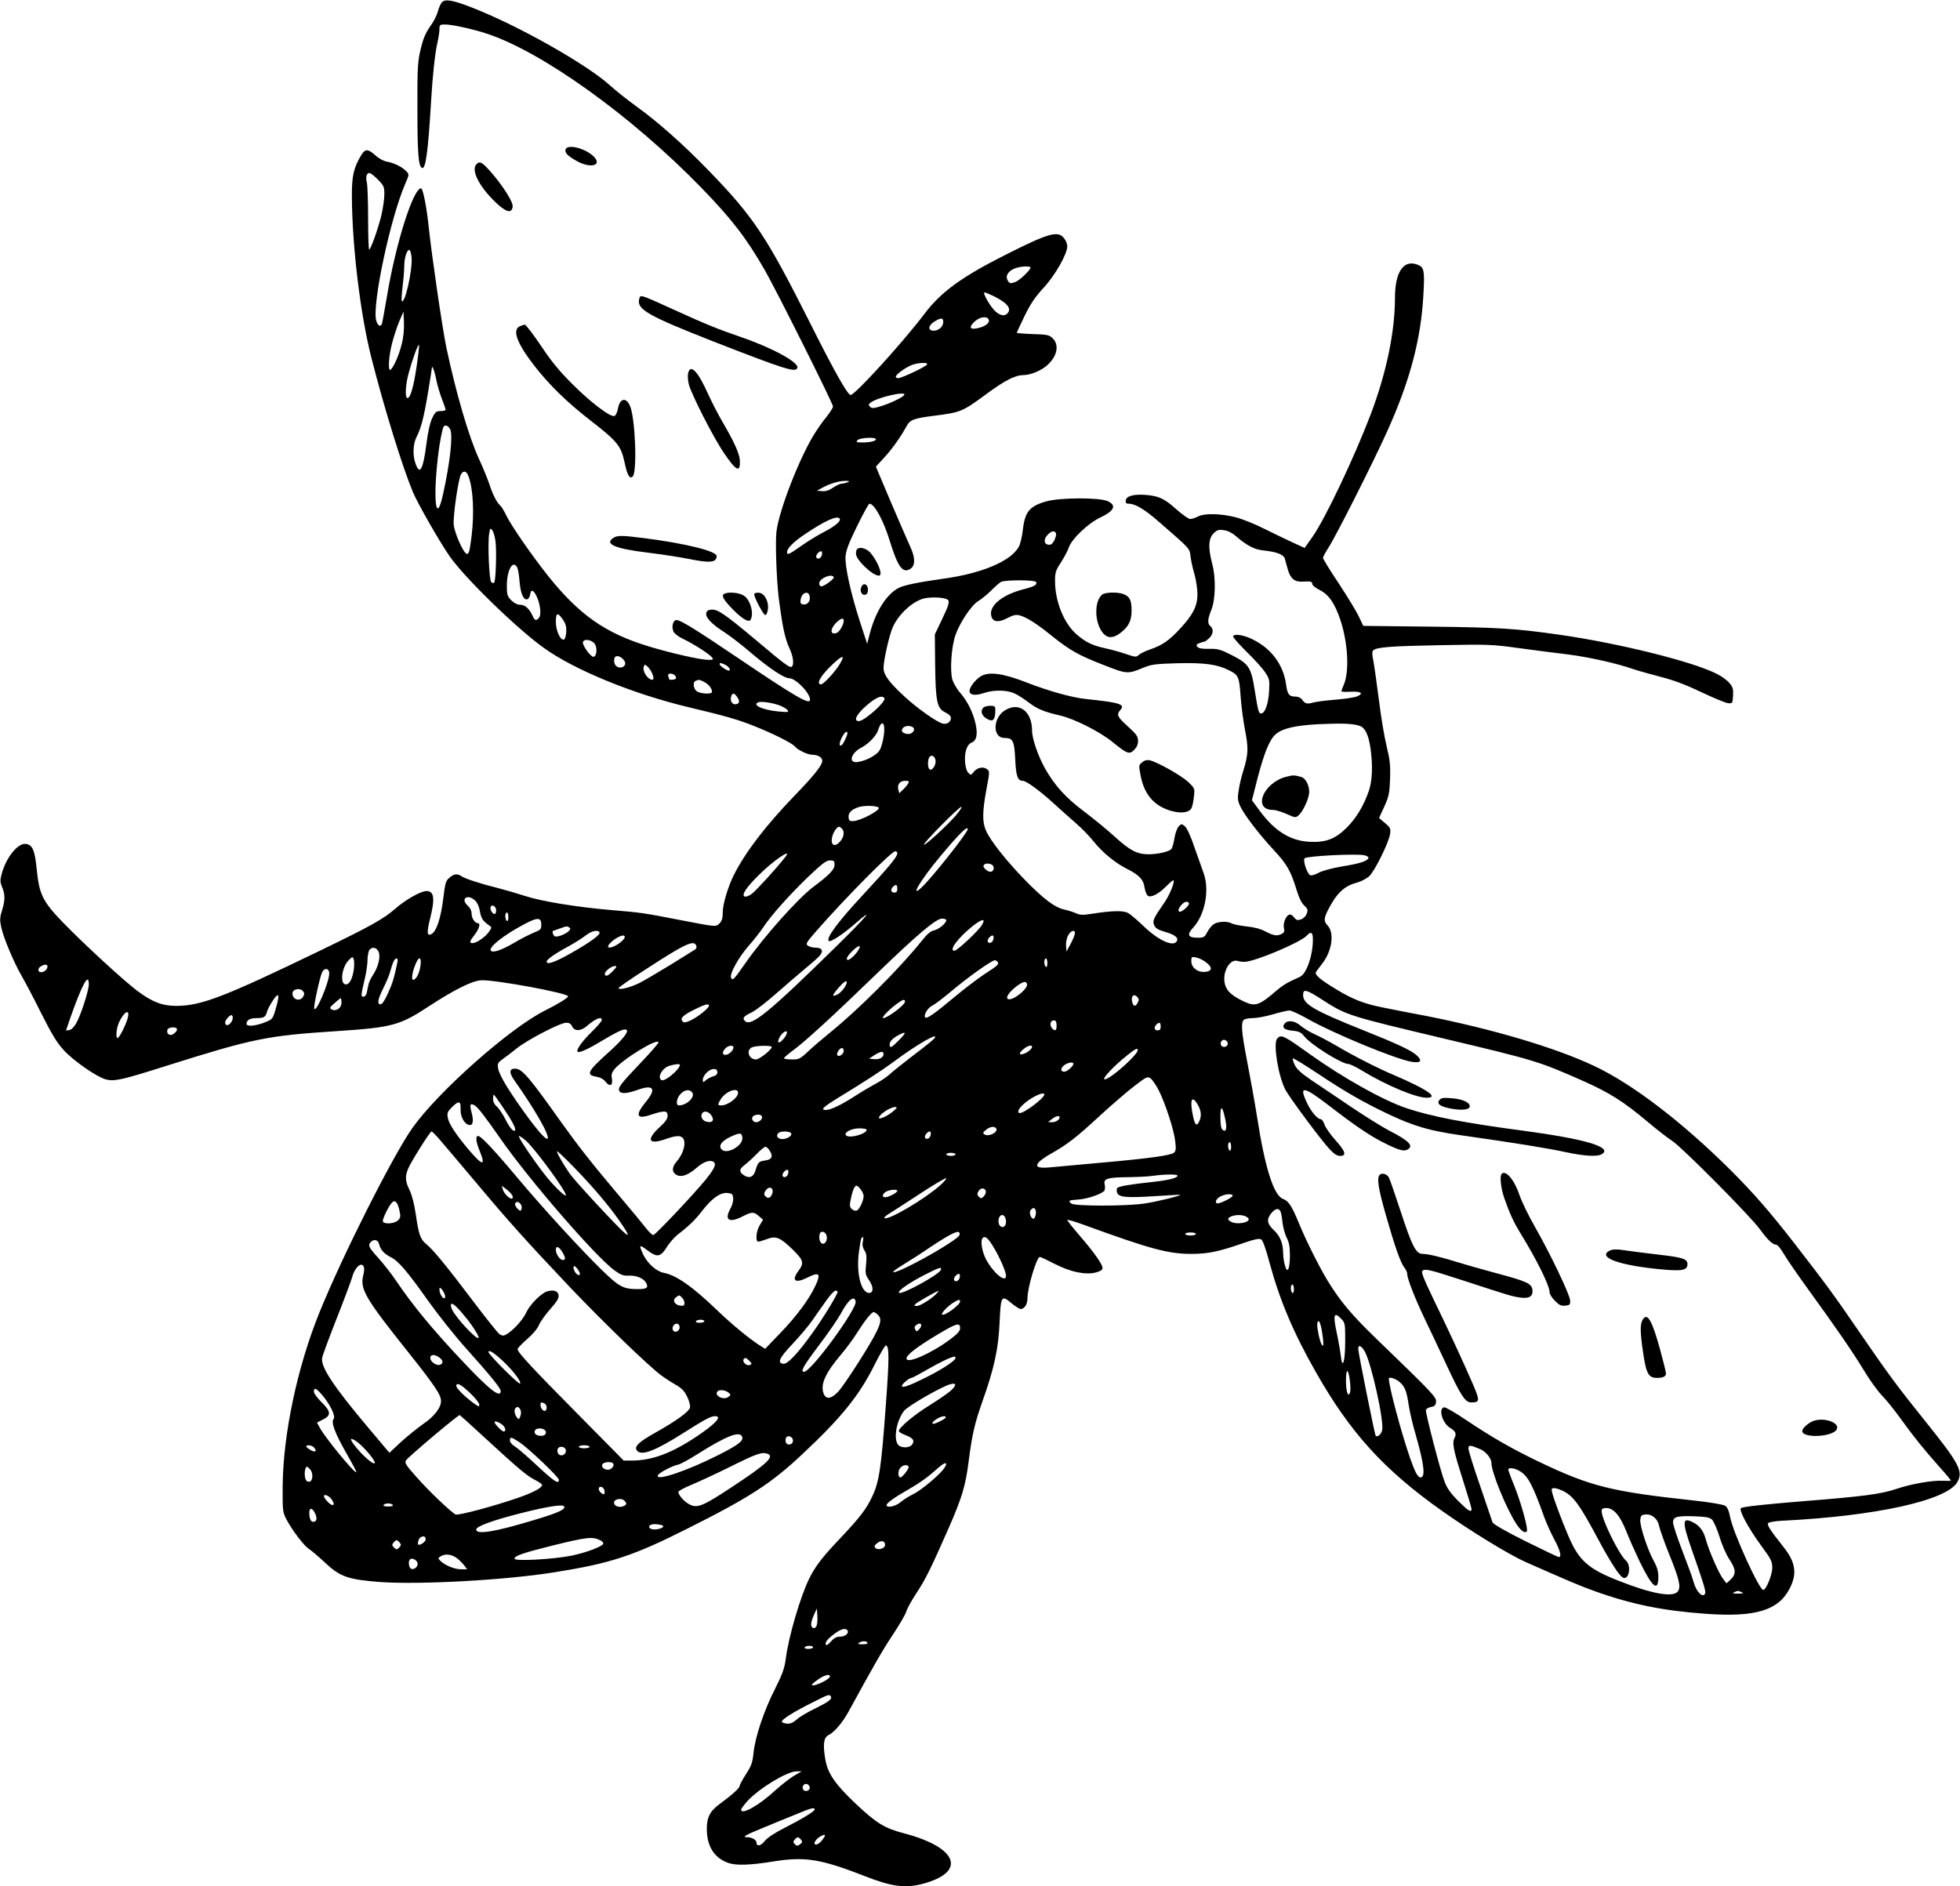  <svg version="1.0" xmlns="http://www.w3.org/2000/svg"
 width="1280pt" height="1232pt" viewBox="0 0 1280 1232"
 preserveAspectRatio="xMidYMid meet"><g transform="translate(0,1232) scale(0.1,-0.1)"
fill="#000000" stroke="none">
<path d="M2887 12306 c-9 -9 -21 -36 -27 -59 -6 -23 -24 -60 -39 -82 -44 -62
-57 -94 -77 -180 -16 -69 -19 -121 -18 -380 0 -292 7 -374 31 -382 23 -8 39
110 58 432 10 172 26 318 41 383 8 35 14 76 14 93 0 27 3 29 38 29 46 0 185
-31 272 -60 363 -120 944 -537 1400 -1006 197 -203 292 -325 415 -539 74 -129
445 -870 445 -890 0 -8 -20 -40 -44 -70 -25 -29 -63 -85 -86 -123 -99 -167
-222 -488 -239 -622 -9 -67 0 -310 14 -430 25 -194 40 -268 71 -335 25 -53 31
-109 14 -120 -13 -8 -46 16 -239 179 -196 164 -245 198 -285 194 -24 -2 -32
-9 -34 -26 -4 -27 39 -71 124 -125 32 -21 104 -76 159 -123 124 -106 225 -174
259 -174 42 0 136 -96 136 -140 0 -37 -94 18 -473 274 -271 183 -372 246 -399
246 -23 0 -34 -44 -20 -75 7 -14 34 -35 65 -49 65 -31 167 -96 186 -119 12
-15 10 -17 -24 -17 -49 0 -240 43 -385 87 -285 86 -457 206 -662 463 -105 132
-242 330 -272 394 -14 29 -32 59 -41 66 -21 18 -48 71 -70 140 -10 30 -39 102
-66 160 -68 148 -151 433 -214 730 -27 131 -95 597 -115 785 -13 129 -38 255
-50 255 -52 0 -167 -365 -224 -712 -15 -87 -29 -165 -32 -173 -9 -23 -27 -13
-37 21 -29 99 93 675 191 897 24 56 25 58 6 78 -25 27 -79 55 -127 63 -22 4
-54 21 -76 42 -48 42 -66 43 -91 2 -50 -82 -63 -136 -62 -273 2 -327 56 -774
128 -1054 85 -334 203 -713 270 -874 32 -76 169 -316 238 -417 95 -139 440
-475 619 -603 201 -144 582 -300 947 -387 231 -55 320 -80 422 -121 124 -49
250 -112 268 -134 20 -24 85 -55 115 -55 36 0 65 -17 65 -39 0 -29 -54 -97
-184 -231 -183 -190 -317 -364 -392 -512 -39 -77 -74 -193 -74 -247 0 -38 -5
-56 -21 -72 -24 -24 -20 -24 -254 21 -241 47 -261 50 -445 65 -236 20 -466 58
-575 94 -49 16 -128 39 -175 51 -113 28 -210 60 -235 76 -28 20 -50 17 -80 -9
-24 -20 -28 -34 -41 -142 -16 -125 -44 -209 -76 -226 -30 -16 -32 11 -9 102
33 131 26 179 -24 179 -37 0 -137 -57 -202 -114 -79 -69 -160 -114 -486 -272
-633 -306 -783 -364 -946 -364 -92 0 -156 25 -253 97 -93 70 -346 303 -486
447 -132 136 -156 184 -172 346 -12 126 -28 163 -72 168 -53 6 -131 -93 -158
-200 -10 -37 -9 -52 4 -83 20 -48 20 -85 -1 -152 -14 -45 -15 -63 -5 -109 14
-67 81 -227 131 -314 21 -36 80 -147 130 -248 71 -141 105 -196 148 -242 64
-70 215 -174 273 -190 57 -15 103 -5 405 91 560 176 645 194 1103 224 365 24
412 37 604 163 162 106 278 164 337 169 79 7 571 -83 571 -105 0 -9 -69 -52
-150 -92 -229 -114 -695 -527 -865 -765 -128 -180 -463 -845 -611 -1213 -143
-354 -235 -791 -238 -1127 -1 -166 0 -171 25 -220 39 -73 114 -171 146 -192
15 -9 63 -50 105 -89 97 -92 150 -111 357 -127 258 -19 825 12 1146 64 364 58
512 107 865 285 407 204 547 295 751 487 252 236 369 380 469 580 36 72 70
130 75 129 23 -3 23 -84 -1 -402 -29 -400 -43 -491 -88 -585 -39 -83 -80 -136
-212 -276 -110 -115 -159 -179 -197 -255 -59 -117 -138 -387 -156 -532 -8 -60
-21 -96 -69 -192 -72 -141 -131 -316 -141 -420 -7 -64 -14 -84 -50 -139 -22
-35 -41 -70 -41 -77 0 -13 -51 -59 -130 -117 -64 -47 -85 -88 -84 -167 1 -112
51 -188 143 -219 51 -17 146 -13 288 10 210 34 312 18 608 -98 166 -65 254
-77 365 -49 295 76 239 238 -115 331 -128 33 -182 67 -316 193 -136 129 -183
198 -199 289 -17 99 -11 145 21 160 38 19 91 81 131 154 161 295 221 400 289
502 43 65 83 133 88 152 5 18 34 71 65 118 61 92 94 160 210 423 88 201 111
276 132 439 22 176 40 250 90 392 77 216 105 346 112 518 8 173 12 179 81 120
24 -19 49 -35 56 -35 25 0 45 31 45 69 0 72 60 271 81 271 5 0 48 -20 96 -45
105 -54 203 -74 271 -56 29 8 42 17 42 29 0 24 -54 101 -149 211 -45 52 -81
98 -81 102 0 5 51 -10 113 -33 429 -156 545 -188 697 -188 108 0 180 15 332
68 82 28 112 35 125 26 10 -6 30 -61 54 -152 66 -244 156 -458 304 -717 223
-393 444 -636 820 -902 189 -134 439 -287 549 -336 290 -128 358 -157 451
-190 239 -86 446 -128 728 -148 324 -23 473 23 546 168 48 95 37 169 -39 265
-93 118 -113 149 -102 160 6 6 46 13 89 15 613 30 1079 133 1146 253 39 70 12
121 -208 395 -180 224 -240 304 -436 590 -165 241 -208 299 -419 572 -160 206
-266 328 -419 481 -317 315 -640 562 -891 680 -254 120 -668 242 -1100 327
-102 19 -229 44 -282 55 -118 23 -194 53 -300 117 -109 66 -146 98 -133 116 6
8 25 34 43 57 62 83 77 197 32 245 -25 27 -25 45 1 98 58 114 107 160 191 182
28 8 64 27 80 42 37 35 128 221 136 275 5 37 2 43 -34 73 l-38 32 34 74 c30
66 34 85 38 179 3 89 0 122 -22 214 -15 60 -38 197 -51 305 -14 108 -30 222
-36 254 -9 43 -9 61 -1 69 21 21 114 28 442 34 312 6 333 5 515 -20 105 -14
248 -33 318 -41 133 -17 317 -58 422 -95 33 -11 114 -34 180 -51 86 -22 161
-50 266 -100 80 -38 159 -71 175 -72 28 -2 29 -1 32 49 2 44 -1 56 -24 83 -15
18 -52 45 -83 60 -160 81 -641 200 -1026 255 -286 41 -401 48 -841 53 l-441 5
-29 61 c-16 34 -75 131 -131 216 -57 85 -103 160 -103 167 0 7 16 36 35 66 45
67 291 554 383 758 151 334 223 608 238 901 8 146 4 171 -31 187 -95 43 -155
-39 -155 -213 0 -222 -56 -491 -159 -763 -109 -285 -297 -681 -380 -799 l-51
-72 -72 33 c-40 18 -124 59 -187 90 -62 32 -148 66 -190 77 -97 25 -205 28
-248 5 -18 -9 -40 -16 -50 -16 -11 0 -50 28 -88 61 -80 72 -114 88 -198 96
-81 7 -131 -6 -135 -35 -3 -17 2 -22 20 -22 44 -1 104 -37 203 -124 200 -174
193 -166 200 -221 3 -27 15 -80 26 -117 10 -36 19 -95 19 -130 0 -76 -29 -134
-114 -225 -69 -75 -115 -107 -190 -133 -33 -11 -68 -28 -78 -37 -18 -16 -23
-16 -81 4 -34 12 -95 29 -136 38 -88 19 -131 40 -192 93 -82 73 -139 214 -139
348 0 54 4 68 39 121 21 33 44 76 51 97 18 55 126 158 204 195 94 44 110 81
49 108 -55 24 -303 23 -393 0 -115 -31 -146 -67 -160 -186 -5 -46 -17 -97 -28
-115 -54 -93 -243 -172 -492 -206 -162 -23 -253 -41 -291 -60 -77 -40 -147
-148 -185 -285 l-21 -80 -46 141 c-62 192 -100 365 -95 432 4 39 22 88 76 197
39 80 75 145 80 145 32 0 92 -109 133 -244 53 -171 85 -214 135 -181 32 21 32
73 -2 145 -14 30 -70 160 -125 288 l-99 234 56 61 c53 58 106 133 146 206 22
40 48 49 183 66 170 22 180 26 335 140 123 91 190 125 245 125 48 1 119 31
158 68 63 59 75 131 31 173 -23 22 -36 24 -130 27 -57 2 -104 6 -104 8 0 2 23
52 51 110 39 80 69 124 124 184 76 82 155 221 155 272 0 14 -9 37 -21 52 -40
51 -100 34 -372 -103 -295 -148 -431 -247 -539 -390 -138 -183 -454 -531 -483
-531 -19 0 -106 154 -257 455 -294 585 -374 705 -670 1011 -169 174 -333 319
-468 416 -59 43 -138 105 -175 139 -153 139 -599 391 -901 509 -126 49 -175
58 -197 36z m-419 -1159 c39 -40 42 -47 42 -97 0 -30 -9 -91 -19 -135 -22 -90
-70 -225 -80 -225 -4 0 -7 91 -7 203 0 111 -4 217 -8 234 -9 37 -3 63 17 63 7
0 32 -19 55 -43z m220 -510 c6 -85 -44 -304 -64 -284 -3 3 -1 45 5 94 6 48 11
109 11 134 0 55 18 111 34 106 6 -2 12 -25 14 -50z m4042 -65 c0 -15 -71 -83
-97 -93 -34 -13 -41 -12 -53 11 -15 27 3 58 43 75 35 16 107 20 107 7z m-237
-188 c87 -44 116 -81 85 -112 -18 -18 -44 -14 -75 12 -33 28 -90 126 -73 126
6 0 34 -12 63 -26z m-3869 -309 c-16 -70 -55 -158 -74 -170 -17 -11 -12 86 10
171 11 43 32 108 47 144 l28 65 3 -70 c2 -42 -3 -98 -14 -140z m3834 153 c4
-21 -31 -44 -80 -53 -49 -9 -51 12 -7 50 36 29 82 31 87 3z m-298 -10 c0 -31
-29 -58 -62 -58 -40 0 -38 34 5 60 41 26 57 25 57 -2z m-3439 -290 c-20 -136
-41 -208 -60 -208 -18 0 -13 90 9 167 24 88 60 186 66 180 3 -3 -4 -65 -15
-139z m3333 11 c-9 -15 -166 -89 -188 -89 -9 0 -16 4 -16 9 0 14 58 57 100 75
42 18 115 21 104 5z m-3205 -99 c7 -36 24 -92 37 -126 13 -33 24 -65 24 -70 0
-5 -15 -9 -32 -9 -29 0 -36 -5 -55 -45 -14 -29 -28 -88 -38 -168 -22 -170 -43
-209 -71 -131 -20 54 -17 129 6 174 30 59 47 123 75 290 14 83 25 154 25 160
0 28 19 -19 29 -75z m3056 -100 c-10 -16 -94 -56 -155 -74 -45 -14 -56 -14
-68 -3 -11 12 -11 16 2 26 42 35 239 80 221 51z m-2964 -227 c17 -43 -2 -214
-47 -418 -46 -212 -68 -46 -33 250 9 78 27 172 36 188 10 16 34 5 44 -20z
m2779 -62 c0 -12 -37 -21 -89 -21 -37 0 -42 2 -31 15 14 16 120 22 120 6z
m-2662 -238 c32 -80 40 -241 22 -393 -13 -103 -18 -122 -33 -117 -22 7 -78
135 -84 189 -5 56 29 294 47 329 15 27 36 24 48 -8z m2477 -43 c-11 -5 -29 -9
-39 -9 -11 -1 -37 -13 -57 -27 -26 -18 -47 -24 -71 -22 l-33 3 35 19 c49 27
109 45 150 45 28 0 31 -2 15 -9z m-51 -238 c9 -16 -33 -51 -102 -86 -37 -19
-103 -59 -147 -90 -84 -59 -95 -64 -95 -42 0 24 41 66 114 115 133 90 215 127
230 103z m-2248 -148 c8 -65 2 -260 -9 -270 -4 -4 -13 -2 -19 4 -14 14 -24
261 -13 319 6 35 8 36 20 19 8 -10 17 -42 21 -72z m4833 36 c74 -64 122 -89
180 -95 92 -10 134 -27 142 -55 3 -14 12 -43 18 -65 16 -62 45 -87 95 -84 58
3 66 1 66 -16 0 -8 22 -26 49 -39 59 -30 99 -88 135 -197 49 -148 59 -334 22
-421 -9 -21 -16 -40 -16 -43 0 -4 28 -5 61 -3 67 3 87 -11 43 -30 -14 -7 -78
-17 -142 -22 -65 -5 -132 -14 -151 -20 -36 -10 -49 -6 -69 22 -7 10 -25 18
-40 18 -43 0 -55 14 -63 79 -18 126 -90 227 -207 289 -61 33 -132 46 -139 26
-2 -6 37 -51 87 -100 50 -49 105 -109 121 -134 29 -43 31 -49 27 -125 -5 -83
-27 -145 -52 -145 -16 0 -19 10 -42 152 -23 149 -39 172 -146 227 -77 39 -93
44 -151 43 -46 -1 -69 3 -77 13 -10 12 -7 17 15 25 14 5 29 10 33 10 3 0 16
10 29 22 26 25 30 60 8 78 -21 17 -19 45 7 110 26 68 29 205 5 295 -28 107
-26 167 9 202 22 21 32 25 66 20 25 -3 54 -17 77 -37z m-1173 16 c3 -8 -2 -28
-11 -46 -12 -23 -22 -30 -38 -28 -30 4 -33 35 -6 64 25 27 47 31 55 10z
m-1528 -138 c-2 -13 -11 -24 -20 -26 -21 -4 -24 18 -6 36 19 19 30 14 26 -10z
m-1990 -85 c5 -10 12 -51 15 -91 6 -78 27 -125 51 -116 8 3 16 17 18 30 5 37
21 33 42 -10 24 -50 33 -121 16 -141 -18 -22 -29 -19 -42 13 -20 45 -49 72
-81 72 -18 0 -39 10 -58 29 -26 27 -29 36 -29 96 0 102 40 172 68 118z m2067
-62 c6 -11 -62 -61 -82 -61 -7 0 -13 9 -13 20 0 31 79 66 95 41z m1321 -32
c10 -18 -9 -29 -82 -48 -133 -34 -218 -101 -212 -164 5 -49 43 -58 107 -24 41
21 56 24 82 17 47 -14 110 -54 205 -131 121 -97 178 -129 340 -192 156 -61
157 -61 264 -17 48 20 77 24 220 28 176 4 260 -7 338 -47 60 -30 65 -42 74
-169 4 -64 18 -164 29 -222 23 -115 21 -160 -11 -263 -11 -34 -25 -90 -30
-125 -9 -54 -8 -69 8 -105 25 -56 122 -183 222 -291 86 -92 110 -136 149 -263
14 -47 31 -82 48 -97 23 -22 26 -29 17 -53 -5 -16 -21 -32 -37 -38 -24 -8 -31
-6 -46 13 -11 15 -23 21 -33 17 -22 -9 -40 -57 -33 -88 5 -19 2 -28 -13 -36
-31 -17 -54 -13 -108 15 -32 17 -73 28 -124 33 -42 5 -85 13 -97 20 -29 15
-82 13 -113 -3 -14 -8 -34 -31 -45 -53 -19 -35 -23 -38 -64 -38 -63 0 -72 20
-29 66 77 83 108 244 69 354 -12 33 -40 112 -62 175 -23 69 -48 122 -61 133
-21 17 -22 17 -40 0 -10 -11 -23 -45 -28 -77 -5 -32 -14 -64 -20 -71 -15 -18
-89 -35 -152 -35 -73 1 -119 25 -218 115 -47 43 -136 116 -198 163 -121 90
-194 171 -257 282 -45 80 -85 195 -85 247 0 127 -84 190 -176 134 -81 -49 -84
-181 -4 -181 55 0 64 -18 70 -138 5 -113 16 -142 50 -142 22 0 114 -67 205
-151 39 -35 101 -91 139 -124 38 -32 91 -87 119 -122 57 -71 138 -138 213
-176 83 -42 111 -71 118 -121 4 -24 13 -50 21 -56 19 -16 71 10 120 60 22 22
42 40 47 40 15 0 -22 -95 -59 -147 -72 -104 -78 -118 -65 -147 8 -19 25 -29
65 -41 67 -19 92 -37 84 -59 -18 -46 -120 -1 -220 96 -40 38 -85 77 -101 85
-32 17 -106 15 -239 -6 -56 -9 -74 -8 -100 4 -18 8 -52 19 -76 24 -63 14 -134
67 -258 194 -120 123 -224 254 -253 320 -26 56 -25 125 2 271 22 117 22 119 2
133 -24 18 -64 9 -86 -20 -16 -21 -18 -21 -34 -5 -22 22 -30 105 -14 152 7 23
21 41 36 46 31 12 40 52 26 118 -16 76 -52 149 -100 205 -23 26 -46 66 -53 90
-16 62 -6 209 20 287 28 82 106 199 151 225 19 11 55 41 81 66 26 26 55 52 66
58 24 14 220 14 229 0z m-1478 -97 c5 -30 -16 -54 -42 -50 -16 2 -20 9 -18 27
5 51 54 69 60 23z m905 -23 c8 -13 -1 -41 -39 -120 l-49 -103 2 -195 c3 -243
12 -288 66 -314 23 -11 37 -24 37 -36 0 -27 -26 -44 -54 -37 -40 10 -169 102
-252 179 -99 92 -134 140 -134 184 0 50 39 222 62 270 39 84 129 166 202 184
54 13 148 6 159 -12z m-2515 -129 c17 -26 22 -46 20 -79 -2 -24 -8 -46 -15
-48 -23 -8 -53 58 -53 115 0 62 12 65 48 12z m1832 -5 c0 -25 -27 -72 -46 -79
-42 -16 -45 24 -5 65 33 32 51 37 51 14z m-1622 -157 c14 -31 6 -78 -13 -78
-19 0 -75 79 -68 97 10 25 66 12 81 -19z m191 -107 c18 -32 -29 -57 -57 -29
-16 16 -15 55 1 61 17 6 44 -10 56 -32z m1409 -12 c-27 -49 -109 -139 -126
-139 -32 0 -8 48 56 112 79 78 105 88 70 27z m-754 -10 c26 -12 43 -39 25 -39
-14 0 -59 31 -59 41 0 12 4 11 34 -2z m-474 -60 c15 -34 7 -48 -18 -33 -26 16
-46 59 -38 79 6 17 7 17 25 1 11 -10 25 -31 31 -47z m149 -12 c6 -8 8 -17 4
-20 -7 -8 -43 -10 -43 -3 0 2 -3 11 -6 20 -8 20 28 22 45 3z m191 -42 c28 -15
50 -42 50 -64 0 -18 -81 -13 -102 6 -21 18 -24 59 -5 66 20 9 27 8 57 -8z
m216 -100 c18 -27 12 -45 -16 -45 -21 0 -33 25 -25 51 8 26 21 24 41 -6z m960
-6 c12 -21 -131 -149 -167 -149 -43 0 -9 56 73 121 50 39 81 48 94 28z m-689
-45 c23 -8 47 -22 55 -31 12 -15 6 -16 -60 -10 -103 10 -174 43 -129 60 18 7
86 -2 134 -19z m684 -203 c-5 -33 -16 -73 -25 -89 -16 -31 -85 -70 -143 -79
-66 -11 -48 59 26 96 43 22 96 78 106 113 24 76 50 46 36 -41z m3111 67 c34
-13 55 -58 68 -144 16 -112 12 -214 -10 -278 -33 -97 -82 -179 -145 -242 -75
-75 -139 -99 -249 -92 -122 8 -222 71 -317 199 l-53 72 37 146 c45 170 79 252
119 286 45 38 128 57 282 65 152 7 225 4 268 -12z m-2928 -4 c22 -8 20 -31 -4
-44 -20 -11 -60 1 -60 18 0 24 34 38 64 26z m-424 -60 c-17 -42 -30 -64 -41
-64 -12 0 -3 35 17 68 20 31 36 29 24 -4z m580 -168 c0 -29 -24 -61 -38 -52
-16 9 -15 69 0 84 16 16 38 -3 38 -32z m-179 -143 c-5 -10 -20 -28 -34 -41
l-24 -23 -6 22 c-9 34 9 59 44 59 25 0 28 -3 20 -17z m-193 -158 c15 -15 -114
-85 -165 -88 -23 -2 -29 2 -31 24 -4 30 20 53 68 68 36 11 116 9 128 -4z m502
-54 c-63 -71 -199 -195 -206 -188 -8 8 229 247 244 247 7 0 -10 -26 -38 -59z
m-742 -83 c19 -19 14 -54 -11 -84 -34 -39 -62 -27 -54 22 6 34 31 74 47 74 3
0 11 -5 18 -12z m822 -4 c0 -22 -238 -323 -304 -383 -77 -71 -1 55 124 205
123 147 180 204 180 178z m-460 -157 c0 -24 -52 -86 -228 -276 -159 -171 -238
-278 -220 -297 11 -10 87 39 168 109 139 122 86 56 -115 -141 -442 -434 -560
-531 -600 -491 -19 19 -9 31 45 57 25 12 96 67 157 121 62 55 146 126 185 159
40 33 84 71 97 85 31 34 22 57 -22 57 -18 0 -41 6 -51 13 -16 12 -11 20 57 98
192 219 489 519 514 519 7 0 13 -6 13 -13z m-731 -24 c-52 -68 -193 -222 -219
-241 -17 -13 -38 -21 -46 -18 -24 9 7 57 91 140 95 95 223 182 174 119z m3780
11 c18 -4 30 -12 28 -18 -7 -20 -53 -36 -171 -55 -70 -12 -132 -29 -155 -42
-22 -12 -46 -19 -54 -16 -20 8 -50 98 -37 111 15 15 331 31 389 20z m-3459
-63 c0 -30 -34 -66 -135 -141 -104 -78 -325 -326 -448 -502 -74 -107 -84 -117
-93 -93 -10 25 51 134 115 207 33 37 76 92 96 122 52 78 164 204 293 329 92
87 118 107 142 107 26 0 30 -3 30 -29z m1024 3 c20 -8 21 -40 1 -47 -19 -8
-60 26 -51 41 8 13 26 15 50 6z m-614 -159 c0 -18 -5 -25 -20 -25 -22 0 -26
20 -8 38 19 19 28 14 28 -13z m-2756 -78 c14 -14 26 -42 30 -69 7 -44 20 -65
60 -92 19 -13 19 -14 -2 -44 -25 -34 -80 -72 -106 -72 -23 0 -20 12 14 55 29
37 40 75 21 75 -19 0 -41 32 -41 61 0 19 -9 39 -26 54 -30 27 -26 55 6 55 12
0 31 -10 44 -23z m4660 -15 c9 -15 -53 -67 -64 -56 -7 7 -4 19 10 37 21 27 44
35 54 19z m-4524 -48 c0 -13 -4 -24 -9 -24 -15 0 -33 29 -27 45 8 22 36 6 36
-21z m80 -45 c0 -17 -4 -28 -10 -24 -5 3 -10 17 -10 31 0 13 5 24 10 24 6 0
10 -14 10 -31z m215 -48 c0 -30 -4 -35 -45 -51 -25 -10 -81 -38 -125 -64 -89
-52 -144 -71 -159 -56 -20 20 82 102 219 174 84 45 110 45 110 -3z m2645 29
c0 -20 -49 -60 -80 -67 -23 -4 -46 -24 -85 -74 -140 -174 -408 -443 -595 -594
-47 -38 -111 -93 -142 -122 -53 -50 -60 -53 -107 -53 -28 0 -51 4 -51 8 0 5
29 29 64 55 78 58 255 220 536 492 270 261 393 365 432 365 15 0 28 -5 28 -10z
m233 -31 c-21 -37 -162 -169 -180 -169 -40 0 24 85 120 162 62 48 86 51 60 7z
m-2695 -17 c10 -7 8 -12 -5 -25 -24 -21 -73 -39 -90 -33 -10 4 -20 36 -10 36
1 0 20 7 42 15 48 17 47 17 63 7z m197 -31 c9 -15 -58 -64 -183 -135 -107 -61
-162 -80 -162 -57 0 14 54 52 141 99 42 23 93 55 114 72 37 29 78 39 90 21z
m3105 -6 c0 -9 -12 -39 -27 -68 l-28 -52 -3 37 c-2 20 4 51 13 67 16 32 45 42
45 16z m1554 -46 c-1 -103 -42 -219 -84 -239 -8 -4 -35 -16 -60 -28 -25 -11
-65 -37 -90 -59 -114 -99 -141 -109 -211 -77 -82 38 -117 69 -129 114 -21 78
31 171 84 153 12 -4 33 -6 48 -5 71 4 364 128 402 171 28 31 41 21 40 -30z
m-4494 22 c0 -27 -91 -84 -108 -67 -7 8 19 37 53 58 32 19 55 23 55 9z m2408
-13 c-2 -13 -11 -24 -20 -26 -21 -4 -24 18 -6 36 19 19 30 14 26 -10z m-1941
-45 c4 -10 1 -20 -8 -25 -8 -5 -79 -49 -159 -99 -80 -49 -172 -103 -205 -120
-62 -30 -135 -48 -135 -33 0 5 79 60 176 122 260 169 316 195 331 155z m1058
-30 c-18 -29 -54 -62 -67 -63 -17 0 -6 24 26 56 42 42 66 46 41 7z m-3133 -9
c15 -32 -1 -98 -36 -152 -14 -20 -27 -49 -30 -64 -3 -16 -8 -39 -11 -53 -3
-14 -12 -25 -21 -25 -18 0 -18 5 10 125 9 39 16 89 16 113 0 24 5 52 10 63 15
27 48 24 62 -7z m-162 -121 c-10 -59 -28 -93 -51 -93 -41 0 -28 112 18 158 25
25 26 25 33 6 4 -11 4 -43 0 -71z m5567 51 c43 -33 40 -58 -8 -62 -48 -4 -89
28 -89 70 0 29 2 30 32 24 17 -3 47 -18 65 -32z m-5281 4 c-22 -106 -33 -142
-62 -205 -20 -46 -39 -73 -48 -73 -25 0 -19 34 18 107 19 38 40 88 46 113 15
55 27 80 41 80 5 0 7 -10 5 -22z m150 -25 c-6 -49 -29 -93 -48 -93 -13 0 -6
52 16 103 22 54 40 48 32 -10z m4094 16 c0 -17 -4 -28 -10 -24 -5 3 -10 17
-10 31 0 13 5 24 10 24 6 0 10 -14 10 -31z m-323 4 c5 -14 -2 -20 -97 -82 -41
-28 -127 -93 -190 -146 -123 -103 -177 -141 -187 -131 -14 13 14 62 43 76 17
8 68 47 115 86 119 101 280 215 297 212 9 -2 17 -8 19 -15z m-6207 -26 c0 -19
-21 -37 -42 -37 -23 0 -23 26 0 39 24 14 42 13 42 -2z m3690 -32 c-30 -31 -50
-37 -50 -15 0 16 43 50 64 50 17 0 16 -4 -14 -35z m-1850 -13 c0 -59 -90 -269
-98 -228 -4 19 36 200 51 234 15 33 47 29 47 -6z m-1570 -72 c0 -39 -53 -204
-83 -255 -14 -24 -31 -41 -44 -43 l-22 -3 23 68 c82 234 126 316 126 233z
m4950 15 c0 -21 -35 -67 -60 -80 -40 -20 -38 -8 6 43 32 37 54 52 54 37z
m1177 -12 c10 -29 -92 -111 -123 -99 -21 8 8 50 60 88 39 28 57 31 63 11z
m-4728 -47 c9 -11 10 -20 1 -35 -19 -36 -70 -21 -70 20 0 29 49 39 69 15z
m6658 -57 c157 -101 163 -103 803 -255 589 -140 611 -147 900 -275 171 -76
263 -134 421 -267 58 -49 130 -105 161 -125 67 -45 508 -489 572 -577 51 -70
82 -99 106 -100 8 0 30 -26 48 -58 18 -31 91 -138 163 -237 180 -248 285 -400
364 -530 36 -60 90 -135 120 -165 29 -30 83 -98 120 -150 79 -110 154 -203
254 -315 39 -43 71 -82 71 -85 0 -3 -24 -3 -54 -2 -64 4 -204 -20 -301 -53
-101 -34 -216 -49 -605 -80 -249 -20 -395 -36 -410 -45 -17 -11 46 -129 134
-249 63 -85 70 -101 70 -141 0 -46 -40 -145 -59 -145 -26 0 -196 372 -216 475
-8 42 -18 66 -33 75 -12 8 -100 23 -211 35 -529 57 -667 91 -1000 250 -172 82
-311 161 -479 274 -71 48 -136 86 -145 84 -40 -8 -11 -105 40 -135 34 -20 42
-38 29 -63 -18 -34 -10 -76 50 -265 33 -103 60 -194 60 -201 0 -26 -20 -14
-88 53 -51 52 -72 82 -89 128 -29 77 -124 445 -121 465 2 8 17 17 33 20 24 4
31 11 33 33 4 30 -14 50 -394 417 -159 154 -231 240 -314 375 -55 91 -138 256
-185 370 -49 119 -70 151 -106 164 -60 21 -118 202 -169 532 -17 107 -47 273
-66 370 -36 186 -41 248 -22 267 7 7 33 12 59 12 26 0 86 11 133 25 47 14 96
25 107 25 12 0 64 -24 117 -54 175 -99 589 -269 685 -282 56 -8 67 7 30 42
-36 33 -127 76 -348 164 -325 130 -395 171 -395 231 0 42 20 37 127 -32z
m-6822 -1 c-3 -18 -13 -54 -21 -80 -14 -44 -19 -48 -70 -68 -63 -23 -114 -26
-114 -7 0 24 23 37 65 37 48 0 60 7 68 40 8 30 58 110 70 110 5 0 6 -15 2 -32z
m5614 18 c9 -11 10 -20 1 -35 -14 -28 -28 -26 -36 3 -10 41 12 60 35 32z
m-5199 -36 c0 -35 -36 -59 -65 -43 -14 8 -12 14 20 41 19 18 38 32 40 32 3 0
5 -14 5 -30z m3680 7 c0 -21 -115 -107 -142 -107 -15 0 35 54 86 91 43 32 56
36 56 16z m-1280 -26 c0 -15 -69 -71 -116 -94 -33 -16 -47 -18 -55 -10 -20 20
-2 40 72 77 72 36 99 44 99 27z m-3794 -73 c-8 -40 -56 -138 -68 -138 -13 0
-9 58 7 97 30 70 73 99 61 41z m684 -7 c0 -23 -28 -54 -41 -46 -14 9 -11 26 8
47 21 23 33 23 33 -1z m2410 -14 c0 -7 -30 -42 -66 -77 -57 -56 -94 -106 -94
-125 0 -19 56 4 149 60 116 69 157 88 172 79 18 -11 -26 -66 -116 -147 -140
-126 -151 -148 -79 -160 24 -4 46 -16 59 -33 28 -35 49 -24 41 21 -5 24 -1 39
15 59 52 66 289 211 289 177 0 -6 -52 -66 -116 -133 -131 -138 -149 -161 -140
-183 8 -21 51 -19 122 7 101 36 122 7 55 -75 -76 -92 -66 -121 30 -88 88 29
109 28 109 -6 0 -21 -14 -41 -55 -78 -86 -80 -69 -114 39 -76 69 24 97 26 114
9 26 -26 7 -102 -38 -153 -27 -31 -33 -61 -15 -79 31 -31 81 -19 144 36 40 35
77 51 102 43 32 -10 21 -41 -40 -117 -75 -93 -329 -362 -344 -365 -7 -1 -30
21 -52 50 -22 28 -101 124 -176 212 -174 206 -264 321 -374 475 -213 300 -256
350 -302 350 -38 0 -39 -27 -3 -78 131 -184 233 -363 216 -379 -11 -11 -71 58
-163 187 -99 139 -153 230 -160 272 -5 31 -1 38 28 59 19 13 61 45 93 71 71
57 285 168 324 168 19 0 30 -7 37 -22 15 -35 57 -35 97 0 57 49 98 66 98 39z
m2970 -38 c0 -31 -9 -36 -28 -17 -16 16 -15 45 1 51 20 7 27 -2 27 -34z m680
-4 c0 -18 -5 -25 -20 -25 -22 0 -26 20 -8 38 19 19 28 14 28 -13z m-6425 -14
c7 -12 -22 -41 -40 -41 -18 0 -28 17 -21 35 6 16 51 20 61 6z m3968 -59 c-11
-14 -25 -28 -32 -30 -20 -7 -3 39 22 61 29 25 36 3 10 -31z m747 -17 c-48 -49
-60 -54 -60 -27 0 21 21 42 65 65 45 23 44 11 -5 -38z m230 10 c-7 -8 -67 -57
-134 -107 -66 -51 -137 -107 -157 -126 -20 -18 -62 -46 -93 -62 -31 -17 -88
-50 -126 -75 -96 -62 -165 -95 -196 -95 -38 0 -20 18 74 76 182 111 291 182
367 238 155 116 308 203 265 151z m1918 -28 c4 -20 -25 -34 -40 -19 -15 15 -1
44 19 40 10 -2 19 -11 21 -21z m-3228 -29 c0 -19 -31 -48 -52 -48 -22 0 -23
18 -1 42 18 20 53 24 53 6z m250 3 c0 -17 -81 -81 -103 -81 -48 0 -67 63 -24
80 29 11 127 13 127 1z m1700 1 c0 -13 -32 -39 -57 -46 -31 -10 -29 8 3 33 27
22 54 28 54 13z m-1230 -26 c0 -20 -29 -41 -40 -30 -6 6 -4 18 6 32 16 23 34
21 34 -2z m1920 5 c0 -31 -180 -191 -216 -191 -22 0 59 87 146 156 55 44 70
52 70 35z m-1660 -25 c0 -23 -27 -38 -62 -34 l-33 3 35 23 c40 25 60 28 60 8z
m1240 -64 c0 -16 -41 -52 -60 -52 -27 0 -25 25 2 44 24 17 58 21 58 8z m-2570
-7 c0 -30 -100 -113 -120 -100 -30 18 5 80 53 94 37 11 67 13 67 6z m245 -49
c0 -13 -10 -22 -29 -27 -15 -4 -37 -16 -47 -25 -18 -16 -19 -16 -19 5 0 12 12
33 27 47 31 29 68 29 68 0z m2882 -117 c43 -85 100 -259 108 -334 6 -49 4 -63
-8 -74 -23 -18 -158 -37 -472 -65 -154 -14 -307 -28 -340 -31 -75 -7 -98 4
-70 35 10 11 44 35 74 52 109 61 169 107 321 248 85 78 190 168 234 201 72 55
80 59 99 46 12 -8 36 -43 54 -78z m-3047 -14 c23 -28 -34 -85 -86 -85 -23 0
-16 48 11 75 27 28 57 32 75 10z m300 -3 c0 -32 -67 -82 -109 -82 -25 0 -26 4
-5 39 31 52 114 83 114 43z m2000 -11 c0 -23 -129 -121 -160 -121 -19 0 -10
26 18 52 50 49 142 93 142 69z m-3542 -74 c63 -92 93 -148 86 -159 -10 -15
-34 13 -65 74 -16 32 -41 68 -54 80 -16 13 -25 32 -25 50 0 15 2 28 5 28 2 0
26 -33 53 -73z m4537 19 c28 -42 34 -80 19 -115 -18 -42 -30 -33 -43 30 -21
97 -10 137 24 85z m-4807 -41 c-2 -48 24 -97 56 -103 24 -5 31 25 16 80 -14
55 -10 64 18 49 21 -11 64 -66 170 -218 188 -270 619 -768 744 -860 43 -31 59
-37 96 -35 49 2 96 -18 112 -48 16 -31 4 -40 -53 -40 -97 0 -122 13 -240 128
-137 134 -381 400 -546 597 -153 183 -240 275 -258 275 -20 0 -15 -38 12 -104
39 -96 14 -90 -77 18 -83 99 -128 168 -134 207 -5 30 -1 39 27 67 46 45 59 42
57 -13z m2823 -15 c-35 -30 -91 -55 -91 -41 0 21 74 70 105 70 17 0 15 -4 -14
-29z m2170 -47 c14 -61 7 -92 -16 -73 -11 9 -15 33 -15 84 0 80 12 76 31 -11z
m-3355 21 c20 -29 9 -48 -26 -42 -28 4 -46 29 -37 52 10 24 44 19 63 -10z
m329 -4 c9 -15 -14 -40 -37 -40 -23 0 -36 29 -17 41 19 12 46 11 54 -1z m1945
-8 c0 -16 -25 -32 -49 -32 l-26 1 24 19 c24 20 51 27 51 12z m-414 -73 c14
-24 -49 -56 -76 -39 -13 9 -12 13 9 30 26 22 56 26 67 9z m-846 -8 c0 -26
-105 -57 -132 -39 -25 17 29 48 83 48 27 0 49 -4 49 -9z m-2789 -64 c25 -28
126 -149 226 -267 228 -272 337 -393 634 -707 220 -230 503 -504 589 -568 19
-14 60 -41 90 -58 43 -25 60 -42 78 -81 14 -28 21 -58 18 -70 -7 -27 -94 -90
-225 -163 -111 -62 -142 -92 -121 -118 30 -36 117 -3 309 119 139 88 174 106
201 106 49 0 3 -50 -124 -135 -163 -108 -289 -155 -422 -155 l-51 0 -299 303
c-297 300 -394 404 -394 425 0 6 28 35 61 64 37 32 69 69 79 94 10 23 43 69
74 104 43 48 56 70 54 89 -3 28 -30 38 -72 27 -40 -10 -116 -87 -140 -140 -22
-48 -88 -120 -133 -144 -15 -8 -25 -7 -41 4 -12 8 -89 105 -172 215 -175 231
-258 333 -305 372 -40 33 -50 60 -70 197 -9 64 -25 125 -40 156 -29 59 -31 90
-9 142 18 44 143 242 152 242 4 0 28 -24 53 -53z m2295 41 c10 -15 -24 -38
-57 -38 -29 0 -44 21 -26 39 14 14 74 14 83 -1z m912 -10 c-2 -13 -11 -24 -20
-26 -21 -4 -24 18 -6 36 19 19 30 14 26 -10z m-1230 -17 c8 -54 -104 -117
-137 -77 -20 24 4 55 62 82 59 27 71 26 75 -5z m-1414 -21 c63 -56 274 -345
261 -358 -8 -8 -90 74 -139 138 -80 103 -178 250 -167 250 6 0 26 -14 45 -30z
m4606 -41 c0 -17 -4 -28 -10 -24 -5 3 -10 17 -10 31 0 13 5 24 10 24 6 0 10
-14 10 -31z m-3014 -24 c25 -38 15 -59 -30 -65 -40 -5 -47 -13 -62 -64 -12
-41 -36 -54 -68 -37 -40 22 -42 43 -4 71 18 14 54 46 80 73 25 26 51 47 57 47
6 0 18 -11 27 -25z m-1275 -112 c125 -129 228 -251 298 -352 99 -144 58 -113
-166 129 -74 80 -148 163 -163 185 -46 67 -90 145 -81 145 4 0 55 -48 112
-107z m2489 87 c0 -5 -13 -10 -30 -10 -16 0 -30 5 -30 10 0 6 14 10 30 10 17
0 30 -4 30 -10z m-1092 -122 c-2 -13 -11 -24 -20 -26 -21 -4 -24 18 -6 36 19
19 30 14 26 -10z m2542 -17 c0 -15 -55 -29 -162 -41 -148 -16 -220 -28 -231
-39 -5 -5 -6 -18 -2 -30 9 -31 60 -36 245 -24 91 6 166 10 168 9 6 -6 -161
-47 -234 -57 -118 -18 -456 -18 -478 0 -22 19 -17 22 46 26 63 4 164 40 172
61 3 9 3 26 0 39 -9 36 21 45 148 46 62 1 138 4 168 9 80 11 160 11 160 1z
m-1550 -63 c-100 -89 -331 -226 -363 -215 -6 2 5 15 27 28 21 13 113 72 204
132 90 59 168 105 171 101 3 -3 -14 -24 -39 -46z m-500 -69 c0 -31 -27 -89
-45 -96 -9 -3 -24 1 -33 11 -14 14 -15 23 -4 72 6 31 17 63 24 71 11 13 15 12
35 -11 13 -15 23 -36 23 -47z m-2292 -3 c8 -38 -51 2 -64 44 l-7 25 34 -26
c19 -15 35 -34 37 -43z m1696 20 c-9 -28 -25 -37 -41 -24 -17 14 -16 28 4 50
21 23 47 6 37 -26z m1394 13 c2 -9 -5 -24 -14 -34 -15 -14 -19 -15 -31 -2 -12
12 -13 19 -3 36 13 25 43 24 48 0z m-578 3 c0 -12 -56 -42 -79 -42 -26 0 -17
28 13 40 27 11 66 12 66 2z m-1072 -47 c2 -18 -5 -47 -19 -71 -40 -74 -7 -94
81 -49 61 31 72 31 106 2 l27 -24 -21 -35 c-24 -38 -30 -108 -10 -108 7 0 31
7 55 16 59 23 86 13 165 -63 76 -74 81 -91 43 -143 -49 -66 -23 -85 60 -44 74
38 87 26 52 -50 -41 -90 -124 -202 -231 -313 l-99 -103 -26 16 c-73 46 -188
140 -291 239 -159 153 -263 225 -344 241 -49 9 -107 61 -135 119 -30 65 -27
69 25 30 65 -50 87 -47 129 20 19 30 52 67 72 82 72 55 116 98 160 156 62 80
117 119 163 115 31 -3 35 -7 38 -33z m3262 15 c0 -11 -75 -49 -97 -50 -23 0
-13 29 15 44 31 18 82 21 82 6z m-5441 -98 c8 -38 7 -46 -10 -63 -24 -24 -99
-27 -99 -4 0 19 37 94 58 118 21 24 38 7 51 -51z m791 43 c7 -8 9 -22 6 -32
-6 -15 -9 -15 -28 4 -11 12 -17 26 -14 32 10 15 21 14 36 -4z m3363 -39 c7
-18 -3 -56 -14 -56 -17 0 -31 41 -18 56 15 18 25 18 32 0z m1601 -13 c3 -8 9
-40 12 -71 4 -32 16 -75 27 -97 16 -30 21 -59 21 -118 -1 -90 -17 -120 -33
-61 -6 22 -11 55 -11 74 -1 69 -18 113 -59 153 -48 45 -52 73 -16 116 26 30
49 32 59 4z m-1794 -63 c0 -30 -21 -45 -39 -27 -14 14 -14 50 1 65 17 17 38
-4 38 -38z m1578 27 c34 -27 -64 -51 -109 -27 -28 15 -23 28 14 39 35 9 74 5
95 -12z m-2748 -132 c0 -30 -22 -49 -38 -33 -16 16 -15 65 1 71 18 7 37 -12
37 -38z m861 11 c-21 -25 -162 -112 -286 -176 -141 -74 -193 -81 -79 -12 44
27 121 76 172 111 124 83 183 114 195 102 7 -7 6 -15 -2 -25z m1549 14 c0 -5
-16 -10 -35 -10 -19 0 -35 5 -35 10 0 6 16 10 35 10 19 0 35 -4 35 -10z
m-2175 -50 c-5 -21 -1 -39 10 -57 14 -21 16 -39 11 -91 -6 -59 -5 -68 19 -103
30 -43 31 -84 1 -84 -53 0 -85 130 -67 266 6 45 13 85 16 90 12 18 16 8 10
-21z m851 -32 c42 -68 83 -163 84 -190 0 -54 -88 22 -134 113 -24 50 -34 117
-19 132 16 17 34 3 69 -55z m-4010 15 c9 -36 31 -61 75 -84 51 -25 107 -91
244 -284 66 -93 176 -231 245 -308 157 -175 230 -264 230 -282 0 -50 -70 4
-242 186 -205 217 -333 373 -445 539 -28 41 -78 105 -112 143 -63 69 -70 84
-49 105 21 21 47 14 54 -15z m1197 -52 c21 -36 22 -51 3 -51 -20 0 -46 39 -46
67 0 29 21 21 43 -16z m-1297 -96 c4 -9 2 -34 -4 -56 -22 -88 14 -150 287
-492 181 -228 221 -287 221 -328 0 -44 -44 -101 -115 -149 -38 -27 -104 -80
-146 -118 l-76 -71 -139 165 c-228 271 -312 398 -300 456 3 17 46 132 95 257
49 124 94 245 101 269 16 64 62 104 76 67z m1400 -20 c19 -28 12 -44 -10 -26
-17 14 -28 51 -15 51 5 0 16 -11 25 -25z m2368 0 c-12 -31 -257 -165 -273
-149 -11 11 63 63 161 114 106 54 121 58 112 35z m124 -47 c-2 -13 -11 -24
-20 -26 -21 -4 -24 18 -6 36 19 19 30 14 26 -10z m2182 -79 c0 -17 -4 -28 -10
-24 -5 3 -10 17 -10 31 0 13 5 24 10 24 6 0 10 -14 10 -31z m-5545 -36 c4 -14
2 -23 -4 -23 -13 0 -31 33 -31 56 0 16 2 16 14 4 8 -8 17 -25 21 -37z m2565
19 c0 -16 -91 -167 -161 -264 -95 -134 -166 -210 -193 -206 -42 6 -28 37 59
129 48 51 107 121 131 156 24 35 64 92 90 128 25 36 52 65 60 65 7 0 14 -3 14
-8z m650 -7 c-26 -32 -109 -85 -131 -85 -20 0 -21 2 -9 14 13 12 137 83 149
85 2 1 -2 -6 -9 -14z m-1666 -31 c9 -8 16 -24 16 -35 0 -16 -6 -20 -26 -17
-38 4 -55 35 -30 54 24 17 21 17 40 -2z m1134 -25 c9 -49 -291 -459 -337 -459
-26 0 -5 37 98 174 60 79 123 171 141 204 49 92 89 125 98 81z m682 1 c0 -24
-104 -99 -118 -86 -7 8 36 54 73 77 34 22 45 23 45 9z m-3220 -115 c49 -63 86
-125 73 -125 -23 1 -141 129 -169 183 -8 15 -12 32 -8 38 8 13 41 -18 104 -96z
m2682 28 c24 -21 23 -48 -6 -108 -36 -78 -213 -355 -254 -397 -44 -46 -78 -50
-93 -11 -23 60 10 134 117 260 31 36 78 100 104 142 48 76 92 131 106 131 4 0
16 -7 26 -17z m3029 -29 c23 -24 24 -33 24 -142 0 -137 -18 -194 -29 -96 -4
33 -16 101 -27 152 -25 116 -17 138 32 86z m-4161 -14 c0 -5 -14 -10 -31 -10
-17 0 -28 4 -24 10 3 6 17 10 31 10 13 0 24 -4 24 -10z m4025 -27 c13 -51 22
-133 14 -133 -10 0 -26 53 -35 113 -7 51 9 67 21 20z m-4187 -17 c-4 -25 -36
-34 -44 -12 -8 21 13 46 32 39 8 -3 14 -15 12 -27z m1567 -6 c-17 -19 -20 -19
-28 -4 -7 13 -5 21 9 31 27 20 42 -1 19 -27z m265 5 c0 -19 -15 -36 -67 -75
-126 -93 -284 -161 -283 -123 1 24 66 74 206 158 120 72 144 79 144 40z m2642
-151 c43 -74 129 -460 114 -517 -6 -26 -30 -46 -42 -35 -6 7 -114 543 -114
569 0 28 21 19 42 -17z m-5620 -71 c63 -61 115 -130 104 -140 -8 -8 -206 190
-206 206 0 19 39 -6 102 -66z m-424 31 c26 -18 29 -39 6 -48 -23 -9 -64 20
-64 44 0 24 27 26 58 4z m3372 -4 c0 -17 -88 -75 -195 -128 -110 -55 -155 -70
-155 -54 0 12 48 52 62 52 6 0 51 24 101 53 83 48 159 85 180 86 4 1 7 -3 7
-9z m-1345 -20 c17 -19 17 -20 0 -26 -19 -8 -49 22 -39 37 8 14 19 11 39 -11z
m3921 -132 c4 -31 4 -65 0 -75 -13 -33 -26 8 -26 82 0 82 16 78 26 -7z m322
-3 c36 -30 48 -59 62 -154 6 -41 26 -127 45 -191 55 -192 66 -280 32 -280 -18
0 -36 34 -69 128 -59 172 -138 467 -138 518 0 13 43 0 68 -21z m-2931 -60
c-19 -17 -82 -60 -138 -95 -99 -61 -199 -145 -199 -167 0 -6 20 -18 44 -27 50
-19 61 -36 42 -62 -18 -24 -75 -23 -92 1 -30 41 -9 156 40 220 24 31 246 159
303 174 41 11 41 -8 0 -44z m-3138 -13 c34 -32 61 -66 61 -76 0 -16 -4 -15
-37 9 -58 42 -113 98 -113 112 0 27 30 11 89 -45z m-965 -14 c51 -59 89 -138
75 -155 -19 -22 8 -93 83 -225 38 -66 68 -122 65 -124 -10 -10 -197 217 -236
286 l-21 38 37 19 c57 27 55 54 -6 113 -28 28 -51 58 -51 70 0 30 15 24 54
-22z m2652 17 c18 -14 18 -15 1 -29 -32 -25 -98 10 -70 37 11 12 49 8 69 -8z
m-1202 -71 c16 -6 22 -35 9 -47 -10 -11 -33 13 -33 34 0 21 1 22 24 13z m-156
-41 c6 -11 6 -28 0 -43 -9 -24 -10 -24 -24 -6 -15 21 -18 48 -7 59 11 12 22 8
31 -10z m-233 -183 c224 -206 274 -248 328 -276 26 -13 47 -28 47 -33 0 -19
-58 -50 -159 -85 -153 -53 -391 -117 -406 -108 -33 18 -175 154 -251 240 -76
85 -83 97 -72 114 16 24 340 297 350 295 3 -1 77 -67 163 -147z m3009 129 c-6
-10 -65 -39 -79 -39 -14 0 -2 17 23 32 31 20 67 24 56 7z m-2891 -47 c19 -17
23 -42 7 -42 -13 0 -60 49 -60 61 0 11 30 0 53 -19z m282 -47 c0 -14 -8 -21
-25 -23 -33 -3 -55 12 -47 33 10 25 72 17 72 -10z m1282 -30 c9 -26 -25 -53
-156 -119 -203 -103 -411 -173 -395 -133 6 17 94 63 134 71 14 3 66 31 115 62
201 127 286 160 302 119z m331 -19 c4 -21 -14 -37 -35 -29 -14 5 -18 35 -6 47
12 12 38 1 41 -18z m-1786 -16 c60 -40 258 -228 258 -246 0 -32 -34 -9 -153
103 -56 52 -117 104 -134 115 -19 11 -33 28 -33 39 0 26 9 24 62 -11z m-1037
-17 c50 -47 100 -111 92 -120 -14 -13 -118 87 -151 145 -15 26 20 11 59 -25z
m-307 -15 c25 -25 13 -38 -18 -20 -16 9 -30 20 -30 25 0 11 35 8 48 -5z m1802
2 c0 -5 -16 -10 -35 -10 -19 0 -35 5 -35 10 0 6 16 10 35 10 19 0 35 -4 35
-10z m5816 -15 c38 -16 74 -60 74 -92 0 -58 96 -294 161 -394 30 -47 56 -66
70 -52 11 12 -35 180 -80 294 -23 55 -41 105 -41 110 0 16 44 10 77 -11 52
-31 85 -95 158 -300 15 -41 45 -107 66 -146 38 -70 49 -114 29 -114 -6 0 -104
47 -219 104 -132 66 -210 111 -214 123 -3 10 -40 117 -81 238 -42 121 -76 230
-76 243 0 25 8 25 76 -3z m-5972 -2 c4 -9 1 -23 -7 -30 -7 -8 -21 -11 -30 -7
-17 6 -23 35 -10 47 12 13 41 7 47 -10z m1320 -29 c46 -18 -11 -70 -236 -218
-188 -124 -224 -139 -276 -112 -33 17 -72 61 -72 81 0 7 42 29 93 50 50 21
155 70 232 108 189 94 221 105 259 91z m-1009 -64 c9 -14 -13 -40 -34 -40 -26
0 -44 17 -38 34 7 18 62 22 72 6z m2156 -37 c-36 -46 -151 -141 -200 -164 -25
-12 -61 -34 -79 -50 -32 -28 -92 -41 -92 -20 0 14 51 50 140 101 82 47 131 83
199 144 48 43 67 36 32 -11z m-227 18 c6 -10 -40 -71 -54 -71 -15 0 -18 39 -3
59 15 22 47 28 57 12z m-3910 -17 c21 -20 21 -73 0 -81 -9 -3 -20 0 -25 8 -15
24 -10 89 7 89 1 0 10 -7 18 -16z m1924 -142 c4 -24 -7 -29 -26 -10 -18 18
-15 40 6 36 9 -2 18 -13 20 -26z m6261 -1 c68 -35 107 -89 227 -313 83 -155
141 -244 164 -253 39 -16 55 78 19 111 -47 42 -159 270 -159 323 0 17 6 21 31
21 47 0 89 -50 129 -150 18 -47 57 -134 86 -195 84 -174 124 -207 124 -104 0
36 -8 63 -29 102 -40 70 -93 231 -89 270 3 28 7 32 34 35 42 4 80 -28 89 -75
4 -20 33 -103 65 -183 67 -165 79 -215 57 -245 -31 -41 -173 -15 -389 71 -197
77 -259 133 -327 295 -48 113 -94 238 -105 282 -5 23 -3 27 14 27 12 0 38 -9
59 -19z m-8039 -61 c13 -24 13 -30 0 -30 -16 0 -61 51 -54 61 7 12 41 -7 54
-31z m1908 -2 c18 -18 15 -28 -10 -37 -26 -10 -58 3 -58 24 0 24 48 33 68 13z
m-1513 -28 c4 -6 -8 -10 -30 -10 -22 0 -34 4 -30 10 3 6 17 10 30 10 13 0 27
-4 30 -10z m1119 -9 c12 -19 -37 -42 -198 -90 -255 -77 -376 -97 -376 -61 0
20 105 59 290 106 174 44 275 60 284 45z m-1624 -51 c13 -31 7 -50 -15 -50
-16 0 -25 22 -25 61 0 36 23 30 40 -11z m9120 -35 c11 -10 33 -61 50 -114 16
-54 45 -119 65 -148 42 -63 44 -95 8 -129 l-28 -26 -22 29 c-27 33 -94 187
-113 258 -14 54 -40 89 -82 111 -72 37 -74 7 -12 -171 79 -225 95 -278 90
-292 -14 -35 -59 9 -76 75 -7 26 -40 117 -73 202 -33 85 -60 168 -61 184 -1
39 23 46 142 42 72 -3 97 -7 112 -21z m-6850 -41 c9 -10 -25 -24 -57 -24 -36
0 -47 25 -15 33 17 5 63 -1 72 -9z m-1550 -89 c0 -13 -29 -35 -44 -35 -14 0
-4 40 11 49 20 11 33 6 33 -14z m1143 -7 c9 -5 17 -13 17 -19 0 -18 -107 -59
-207 -80 -121 -24 -373 -38 -373 -20 0 19 56 38 248 86 228 56 262 60 315 33z
m-1313 -14 c11 -12 10 -18 -3 -32 -16 -15 -18 -15 -34 0 -13 14 -14 20 -3 32
7 9 16 16 20 16 4 0 13 -7 20 -16z m3170 -15 c0 -23 -46 -37 -63 -20 -9 10 -7
17 11 31 26 22 52 16 52 -11z m-2794 -88 c14 -11 34 -31 45 -45 l20 -26 -41 0
c-42 0 -105 26 -135 56 -16 16 -15 18 7 31 28 16 71 10 104 -16z m-262 -23
c13 -22 -14 -54 -38 -45 -16 6 -22 48 -9 61 11 11 35 3 47 -16z m8651 -198
c15 -6 9 -9 -25 -9 -34 0 -40 3 -25 9 11 5 22 9 25 9 3 0 14 -4 25 -9z m-6046
-226 c-8 -10 -15 -11 -24 -4 -14 12 -9 39 16 95 l14 29 3 -53 c2 -30 -2 -59
-9 -67z m206 -24 c11 -18 -16 -40 -49 -40 -23 0 -39 -9 -60 -32 -19 -22 -31
-28 -33 -20 -6 16 12 38 61 74 40 29 70 36 81 18z m130 -80 c4 -6 -9 -10 -32
-10 -28 0 -34 3 -23 10 20 13 47 13 55 0z m-355 -30 c0 -5 -14 -10 -31 -10
-17 0 -28 4 -24 10 3 6 17 10 31 10 13 0 24 -4 24 -10z m110 -190 c0 -19 -105
-69 -118 -56 -2 3 15 18 39 35 41 30 79 40 79 21z m6 -131 c10 -17 -13 -34
-106 -80 -46 -22 -100 -54 -118 -71 -25 -22 -42 -28 -65 -26 -18 2 -32 8 -31
13 0 15 78 64 194 122 114 58 116 58 126 42z m-241 -518 c-27 -16 -82 -59
-122 -95 -104 -97 -223 -164 -223 -126 0 6 19 31 42 57 77 83 257 192 318 193
l35 0 -50 -29z m103 -74 c4 -20 -25 -34 -40 -19 -15 15 -1 44 19 40 10 -2 19
-11 21 -21z m32 -146 c0 -12 -77 -59 -198 -121 -67 -34 -111 -64 -128 -85 -25
-33 -54 -38 -54 -9 0 17 -31 34 -61 34 -35 0 -14 13 101 60 58 24 152 63 210
86 107 45 130 51 130 35z m53 -195 c-19 -27 -42 -40 -52 -31 -9 9 14 39 40 52
31 16 35 10 12 -21z m-142 -2 c11 -14 10 -18 -6 -30 -16 -12 -21 -12 -34 0
-12 12 -12 18 -1 30 16 20 24 20 41 0z"/>
<path d="M6404 7902 c-39 -25 -77 -77 -72 -100 4 -23 40 -27 95 -8 63 21 148
20 198 -3 22 -10 64 -37 94 -60 57 -43 95 -59 206 -85 93 -22 256 -104 341
-173 98 -79 109 -82 141 -51 18 19 26 37 25 60 0 28 -11 43 -66 93 -70 63 -76
77 -50 107 35 38 -1 49 -230 73 -90 10 -237 51 -381 107 -156 61 -248 73 -301
40z"/>
<path d="M6422 7698 c-26 -26 -4 -67 44 -82 23 -7 34 13 34 67 0 24 -4 27 -33
27 -18 0 -38 -5 -45 -12z"/>
<path d="M7459 7341 c-22 -18 -23 -21 -11 -82 23 -127 88 -203 199 -235 65
-19 118 -12 134 17 6 12 13 45 16 75 6 54 6 55 -38 97 -44 41 -199 129 -250
141 -19 4 -34 0 -50 -13z"/>
<path d="M8398 7246 c-150 -40 -219 -216 -85 -216 16 0 56 -12 88 -26 58 -26
60 -27 81 -8 29 26 68 112 68 152 0 44 -24 89 -52 97 -46 13 -54 13 -100 1z"/>
<path d="M8390 5635 c-21 -26 -4 -42 50 -47 43 -4 57 -11 76 -35 42 -55 246
-183 291 -183 10 0 52 -21 93 -46 155 -94 347 -174 417 -174 61 0 36 29 -72
83 -38 19 -99 47 -135 62 -99 41 -265 125 -373 189 -53 31 -122 68 -154 82
-31 14 -72 39 -90 55 -37 32 -83 38 -103 14z"/>
<path d="M8340 5535 c-26 -31 7 -240 53 -330 24 -49 236 -334 291 -392 29 -31
48 -43 68 -43 44 0 35 30 -31 103 -32 36 -64 81 -71 101 -6 20 -18 36 -25 36
-21 0 -63 49 -90 107 -54 114 -24 110 141 -16 172 -133 274 -202 363 -246 94
-47 128 -57 152 -44 44 23 12 57 -111 120 -47 24 -161 95 -255 158 -93 63
-210 142 -260 175 -66 45 -95 71 -109 99 -10 21 -16 41 -13 44 3 3 77 -42 164
-100 180 -120 296 -186 457 -263 170 -80 267 -109 476 -139 365 -52 569 -85
683 -110 131 -28 214 -32 242 -11 62 45 -118 97 -520 151 -380 50 -599 93
-758 146 -153 51 -417 199 -638 357 -169 121 -183 128 -209 97z"/>
<path d="M9401 5136 c-22 -26 5 -45 80 -58 76 -13 122 -5 117 20 -5 25 -52 44
-122 49 -49 4 -64 2 -75 -11z"/>
<path d="M9011 4647 c-21 -21 -11 -85 38 -258 59 -208 97 -316 122 -348 11
-13 19 -32 19 -42 0 -30 49 -156 112 -288 33 -69 98 -206 144 -305 96 -206
123 -246 162 -246 56 0 57 10 14 112 -54 126 -154 343 -260 561 -70 147 -83
180 -71 188 20 13 47 6 299 -76 266 -87 282 -92 337 -100 58 -9 85 7 81 48 -4
43 -34 57 -240 112 -90 24 -199 55 -243 69 -116 36 -199 56 -234 56 -44 0 -69
48 -146 284 -36 109 -69 205 -75 215 -12 23 -45 32 -59 18z"/>
<path d="M9807 4653 c-14 -14 -6 -93 17 -159 35 -100 59 -153 106 -230 106
-172 190 -342 190 -385 0 -12 16 -37 35 -56 28 -28 41 -34 67 -31 30 3 33 6
32 34 -2 37 -126 298 -229 479 -42 73 -87 166 -101 207 -33 100 -90 168 -117
141z"/>
<path d="M10508 4149 c-75 -43 72 -95 340 -120 139 -13 172 -6 172 34 0 34
-29 44 -187 62 -76 9 -165 20 -198 25 -76 12 -105 12 -127 -1z"/>
<path d="M10733 3708 c-21 -26 -23 -69 -9 -177 25 -184 37 -211 100 -211 36 0
56 10 56 29 0 9 -18 80 -39 158 -49 178 -80 237 -108 201z"/>
<path d="M11846 3040 c-34 -11 -76 -48 -76 -67 0 -48 193 -40 224 9 26 42 -74
82 -148 58z"/>
<path d="M3694 11345 c-8 -21 11 -42 71 -76 88 -50 169 -32 115 26 -51 54
-172 87 -186 50z"/>
<path d="M3112 11248 c-38 -38 16 -146 127 -252 68 -64 104 -72 109 -25 4 30
-68 142 -148 232 -53 59 -67 66 -88 45z"/>
<path d="M4174 10365 c-16 -66 61 -109 486 -276 470 -183 536 -204 547 -172
13 35 -163 131 -367 201 -154 53 -233 85 -441 180 -225 102 -217 100 -225 67z"/>
<path d="M3393 10188 c-49 -24 -16 -112 95 -255 99 -128 216 -241 365 -357
175 -135 202 -168 224 -268 19 -92 35 -120 55 -100 30 30 17 377 -17 459 -26
62 -68 52 -80 -18 -4 -22 -14 -43 -22 -46 -25 -10 -154 87 -274 207 -86 86
-139 150 -207 253 -51 75 -98 137 -105 136 -7 0 -22 -5 -34 -11z"/>
<path d="M4494 9883 c-4 -15 -2 -47 4 -72 17 -67 163 -353 230 -450 80 -118
107 -131 104 -50 -2 45 -38 124 -114 254 -26 44 -68 125 -93 180 -67 150 -116
201 -131 138z"/>
<path d="M4003 8805 c-56 -39 15 -69 230 -95 89 -11 207 -29 261 -40 143 -29
186 -25 186 18 0 32 -200 82 -473 117 -148 19 -177 19 -204 0z"/>
<path d="M5597 8733 c-4 -3 -7 -17 -7 -30 0 -40 108 -143 150 -143 28 0 -4 88
-55 149 -25 29 -71 42 -88 24z"/>
<path d="M5631 8496 c-19 -23 -10 -61 14 -61 14 0 21 8 23 26 4 33 -20 56 -37
35z"/>
<path d="M4733 8443 c-24 -9 -13 -34 39 -89 66 -70 116 -103 129 -83 25 40 -1
133 -44 159 -30 19 -95 25 -124 13z"/>
<path d="M4926 8441 c-7 -11 56 -133 71 -138 6 -2 14 12 17 32 10 50 -19 109
-56 113 -14 2 -29 -1 -32 -7z"/>
<path d="M7199 8437 c-55 -42 -52 -187 5 -253 29 -34 66 -34 112 1 55 42 74
80 74 150 -1 66 -12 89 -54 105 -37 14 -117 12 -137 -3z"/>
</g>
</svg>
